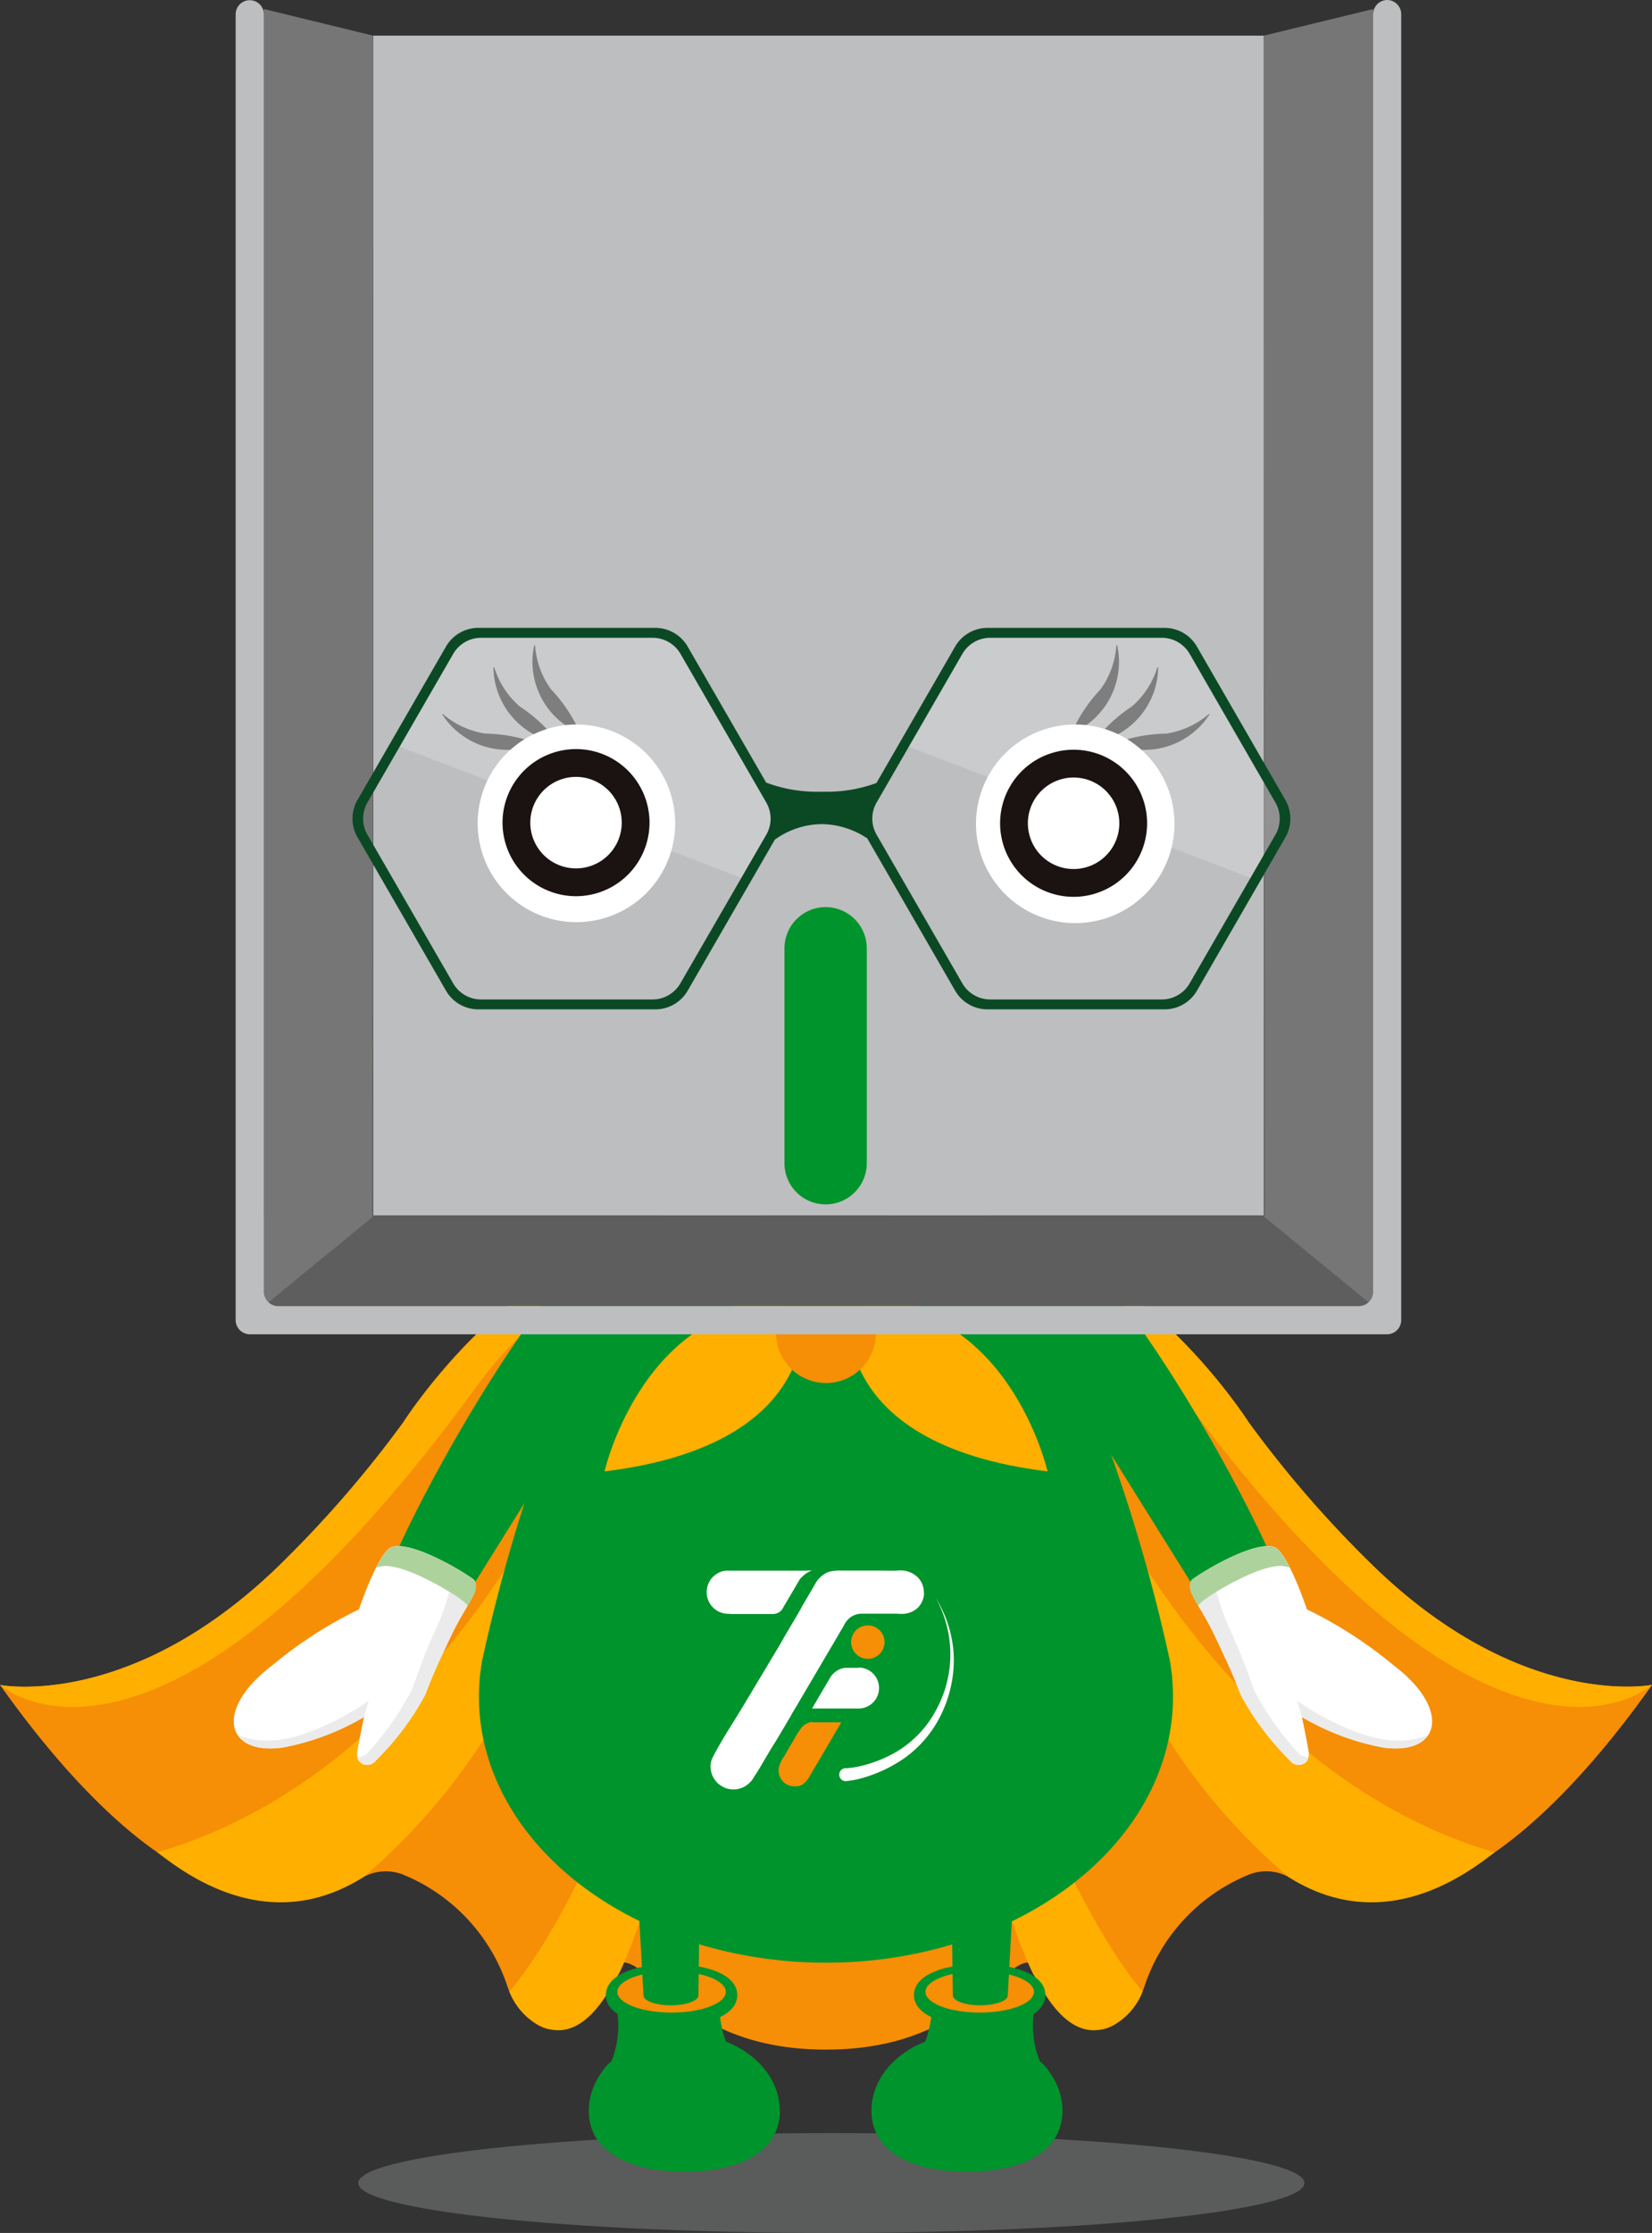 <svg id="Group_2349" data-name="Group 2349" xmlns="http://www.w3.org/2000/svg" xmlns:xlink="http://www.w3.org/1999/xlink" width="65.238" height="88.121" viewBox="0 0 65.238 88.121">
  <rect x="0" y="0" width="65.238" height="88.121" fill="#333333" stroke="none"/>
  <defs>
    <clipPath id="clip-path">
      <rect id="Rectangle_1176" data-name="Rectangle 1176" width="65.238" height="88.121" fill="none"/>
    </clipPath>
    <clipPath id="clip-path-3">
      <rect id="Rectangle_1167" data-name="Rectangle 1167" width="37.366" height="3.941" fill="none"/>
    </clipPath>
    <clipPath id="clip-path-4">
      <rect id="Rectangle_1172" data-name="Rectangle 1172" width="14.858" height="9.578" fill="none"/>
    </clipPath>
    <clipPath id="clip-path-5">
      <path id="Path_15362" data-name="Path 15362" d="M37.626,47.914l.969-1.678a1.289,1.289,0,0,0,0-1.29l-3.444-5.965a1.294,1.294,0,0,0-1.117-.644H27.146a1.3,1.3,0,0,0-1.117.644l-2.119,3.67Z" transform="translate(-23.91 -38.337)" fill="none"/>
    </clipPath>
    <linearGradient id="linear-gradient" x1="-1.422" y1="4.071" x2="-1.368" y2="4.071" gradientUnits="objectBoundingBox">
      <stop offset="0" stop-color="#1a1311"/>
      <stop offset="1" stop-color="#fff"/>
    </linearGradient>
    <clipPath id="clip-path-7">
      <path id="Path_15363" data-name="Path 15363" d="M68.326,47.914l.969-1.678a1.289,1.289,0,0,0,0-1.29l-3.444-5.965a1.294,1.294,0,0,0-1.117-.644H57.846a1.3,1.3,0,0,0-1.117.644l-2.119,3.67Z" transform="translate(-54.61 -38.337)" fill="none"/>
    </clipPath>
    <linearGradient id="linear-gradient-2" x1="-3.096" y1="4.071" x2="-3.042" y2="4.071" xlink:href="#linear-gradient"/>
  </defs>
  <g id="Group_2322" data-name="Group 2322" clip-path="url(#clip-path)">
    <g id="Group_2321" data-name="Group 2321">
      <g id="Group_2320" data-name="Group 2320" clip-path="url(#clip-path)">
        <g id="Group_2309" data-name="Group 2309" transform="translate(14.147 84.18)" opacity="0.3">
          <g id="Group_2308" data-name="Group 2308">
            <g id="Group_2307" data-name="Group 2307" clip-path="url(#clip-path-3)">
              <path id="Path_15309" data-name="Path 15309" d="M58.967,130.5c0,1.088-8.364,1.97-18.683,1.97S21.6,131.587,21.6,130.5s8.364-1.97,18.683-1.97,18.683.882,18.683,1.97" transform="translate(-21.601 -128.529)" fill="#b6b7b8"/>
            </g>
          </g>
        </g>
        <path id="Path_15310" data-name="Path 15310" d="M53.971,87.173a44.506,44.506,0,0,1-4.661-5.414s-5.016-7.886-11.546-7.465l0-.007-5.14-.014H32.61l-5.139.014,0,.007c-6.529-.421-11.545,7.465-11.545,7.465a44.566,44.566,0,0,1-4.661,5.414C5.266,93.173,0,92.122,0,92.122c4.871,6.857,8.16,7.632,8.16,7.632a5.966,5.966,0,0,0,6.19-.05,1.843,1.843,0,0,1,1.6-.083A7.214,7.214,0,0,1,20.033,104a2.857,2.857,0,0,0,.834,1.271c1.728,1.5,2.47-1.2,2.47-1.2.208-.96.954-.928.954-.928,1.312-.653,2.4,3.37,8.319,3.37h.017c5.916,0,7.007-4.023,8.319-3.37,0,0,.745-.031.954.928,0,0,.742,2.7,2.47,1.2A2.851,2.851,0,0,0,45.2,104,7.215,7.215,0,0,1,49.29,99.62a1.841,1.841,0,0,1,1.6.083,5.966,5.966,0,0,0,6.19.05s3.29-.775,8.161-7.632c0,0-5.266,1.051-11.267-4.949" transform="translate(0 -25.627)" fill="#f68e06"/>
        <path id="Path_15311" data-name="Path 15311" d="M35.009,108.436c1.011-2,3.131-8.572,4.765-20.085,0,0-4.94,15.963-9.063,20.725a2.582,2.582,0,0,0,.753,1.054c2.1,1.666,3.389-1.559,3.544-1.7" transform="translate(-10.597 -30.485)" fill="#ffaf00"/>
        <path id="Path_15312" data-name="Path 15312" d="M9.489,102.794c.96.732,4.308,3.4,8.136.975a24.515,24.515,0,0,0,8.62-17.714S20.9,99.472,9.489,102.794" transform="translate(-3.274 -29.693)" fill="#ffaf00"/>
        <path id="Path_15313" data-name="Path 15313" d="M18.994,80.1a16.515,16.515,0,0,1,8.476-5.819c-6.528-.42-11.542,7.472-11.542,7.472a44.505,44.505,0,0,1-4.661,5.414C5.266,93.172,0,92.121,0,92.121S6.215,97.8,18.994,80.1" transform="translate(0 -25.626)" fill="#ffaf00"/>
        <path id="Path_15314" data-name="Path 15314" d="M59.823,108.436c-1.011-2-3.131-8.572-4.765-20.085,0,0,4.94,15.963,9.063,20.725a2.582,2.582,0,0,1-.753,1.054c-2.1,1.666-3.389-1.559-3.544-1.7" transform="translate(-18.998 -30.485)" fill="#ffaf00"/>
        <path id="Path_15315" data-name="Path 15315" d="M81.291,102.794c-.96.732-4.308,3.4-8.136.975a24.513,24.513,0,0,1-8.62-17.714s5.344,13.417,16.756,16.739" transform="translate(-22.268 -29.693)" fill="#ffaf00"/>
        <path id="Path_15316" data-name="Path 15316" d="M66.14,80.1a16.515,16.515,0,0,0-8.476-5.819c6.528-.42,11.542,7.472,11.542,7.472a44.505,44.505,0,0,0,4.661,5.414c6,6,11.267,4.949,11.267,4.949S78.92,97.8,66.14,80.1" transform="translate(-19.897 -25.626)" fill="#ffaf00"/>
        <path id="Path_15317" data-name="Path 15317" d="M56.255,86.528c0-.027,0-.053-.005-.08s-.007-.049-.01-.074,0-.026-.005-.04c-.018-.146-.039-.295-.062-.445a66.355,66.355,0,0,0-2.681-9.139L51.4,64.972c-.022-3.146-1.669-6.509-8.82-6.07-7.151-.439-8.8,2.924-8.82,6.07L31.675,76.75a66.44,66.44,0,0,0-2.68,9.139c-.022.15-.044.3-.062.445,0,.014,0,.026-.005.04s-.007.049-.01.074,0,.053-.005.08c-.43,4.721,3.26,8.985,8.922,10.587a17.438,17.438,0,0,0,4.748.651h0a17.442,17.442,0,0,0,4.748-.651c5.662-1.6,9.353-5.866,8.922-10.587" transform="translate(-9.965 -20.31)" fill="#00942c"/>
        <path id="Path_15318" data-name="Path 15318" d="M34.446,75.235a2.34,2.34,0,0,0-1.239-1.442c-2.294-1.04-9.233,10.989-10.417,14.735-.139.257.546.891,1.154,1.214a1.7,1.7,0,0,0,1.356.226.482.482,0,0,0,.259-.388l6.18-9.9a2.259,2.259,0,0,0,2.354-1.4,3.872,3.872,0,0,0,.353-3.04" transform="translate(-7.858 -25.44)" fill="#00942c"/>
        <path id="Path_15319" data-name="Path 15319" d="M19.041,95.659a16.738,16.738,0,0,0-3.435,2.218c-2.248,1.7-1.884,3.539.4,3.24a9.96,9.96,0,0,0,3.233-1.209s-.194.893-.268,1.373c-.08.516.448.679.754.326a10.907,10.907,0,0,0,1.925-2.565c.366-.951.509-1.237,1.011-2.3.377-.8.76-1.33.924-1.7.116-.258.08-.491-.029-.57-.551-.405-2.439-1.5-3.2-1.278-.528.11-1.315,2.459-1.315,2.459" transform="translate(-4.863 -32.148)" fill="#fff"/>
        <path id="Path_15320" data-name="Path 15320" d="M21.9,102.114a11.026,11.026,0,0,0,1.81-2.569c.366-.952.438-1.3.939-2.362.377-.8.508-1.506.673-1.873,0-.009.328.221.331.212.054.036.1.071.144.1a2.356,2.356,0,0,1,.3.275c-.185.36-.529.861-.869,1.584-.5,1.064-.645,1.349-1.011,2.3a10.89,10.89,0,0,1-1.924,2.565.411.411,0,0,1-.747-.117.052.052,0,0,0,.047.017c.067-.031.247-.067.3-.132" transform="translate(-7.436 -32.886)" fill="#ebebeb"/>
        <path id="Path_15321" data-name="Path 15321" d="M15.241,104.037c1.846.177,4.27-1.563,4.27-1.563s-.09.284-.192.648a10.01,10.01,0,0,1-3.229,1.206c-.9.117-1.491-.1-1.754-.5a2.775,2.775,0,0,0,.905.208" transform="translate(-4.947 -35.358)" fill="#ebebeb"/>
        <path id="Path_15322" data-name="Path 15322" d="M22.806,93.977a1.3,1.3,0,0,0-.131.037c.214-.424.445-.774.642-.815.76-.225,2.649.872,3.2,1.278.109.079.145.312.029.57a5.19,5.19,0,0,1-.25.461,2.828,2.828,0,0,0-.289-.253c-.551-.405-2.44-1.5-3.2-1.278" transform="translate(-7.824 -32.148)" fill="#aed29c"/>
        <path id="Path_15323" data-name="Path 15323" d="M59.756,75.235a2.34,2.34,0,0,1,1.239-1.442c2.294-1.04,9.233,10.989,10.417,14.735.139.257-.546.891-1.154,1.214a1.7,1.7,0,0,1-1.356.226.482.482,0,0,1-.259-.388l-6.18-9.9a2.259,2.259,0,0,1-2.354-1.4,3.872,3.872,0,0,1-.353-3.04" transform="translate(-20.561 -25.44)" fill="#00942c"/>
        <path id="Path_15324" data-name="Path 15324" d="M76.361,95.659A16.751,16.751,0,0,1,79.8,97.877c2.248,1.7,1.884,3.539-.4,3.24a9.956,9.956,0,0,1-3.232-1.209s.193.893.267,1.373c.08.516-.448.679-.754.326a10.907,10.907,0,0,1-1.924-2.565c-.366-.951-.509-1.237-1.011-2.3-.377-.8-.76-1.33-.925-1.7-.116-.258-.08-.491.029-.57.551-.405,2.439-1.5,3.2-1.278.527.11,1.315,2.459,1.315,2.459" transform="translate(-24.756 -32.148)" fill="#fff"/>
        <path id="Path_15325" data-name="Path 15325" d="M76.139,102.114a11.026,11.026,0,0,1-1.81-2.569,25.416,25.416,0,0,0-.939-2.362c-.377-.8-.508-1.506-.673-1.873,0-.009-.328.221-.331.212-.054.036-.1.071-.144.1a2.356,2.356,0,0,0-.3.275c.185.36.529.861.869,1.584.5,1.064.645,1.349,1.011,2.3a10.89,10.89,0,0,0,1.924,2.565.411.411,0,0,0,.747-.117.052.052,0,0,1-.047.017c-.067-.031-.247-.067-.3-.132" transform="translate(-24.822 -32.886)" fill="#ebebeb"/>
        <path id="Path_15326" data-name="Path 15326" d="M82.473,104.037c-1.846.177-4.27-1.563-4.27-1.563s.09.284.192.648a10.01,10.01,0,0,0,3.229,1.206c.9.117,1.491-.1,1.754-.5a2.775,2.775,0,0,1-.905.208" transform="translate(-26.984 -35.358)" fill="#ebebeb"/>
        <path id="Path_15327" data-name="Path 15327" d="M75.557,93.977a1.3,1.3,0,0,1,.13.037c-.214-.424-.445-.774-.642-.815-.76-.225-2.649.872-3.2,1.278-.109.079-.145.312-.029.57a5.191,5.191,0,0,0,.25.461,2.9,2.9,0,0,1,.289-.253c.551-.405,2.44-1.5,3.2-1.278" transform="translate(-24.756 -32.148)" fill="#aed29c"/>
        <path id="Path_15328" data-name="Path 15328" d="M60.364,123.909a1.281,1.281,0,0,0-.536-1.1,3.725,3.725,0,0,1-.047-2.723l-4.2.073s.086,2.438-1.227,2.882c.968,1.227,2.35,1.329,3,2.742a2.884,2.884,0,0,1,1.288-.331,2.02,2.02,0,0,0,.365-.043l.029,0,0,0a1.6,1.6,0,0,0,1.331-1.492" transform="translate(-18.754 -41.435)" fill="#00942c"/>
        <path id="Path_15329" data-name="Path 15329" d="M55.8,119.59c0,.451.959.817,2.142.817s2.142-.365,2.142-.817-.959-.817-2.142-.817-2.142.365-2.142.817" transform="translate(-19.253 -40.982)" fill="#590c73"/>
        <path id="Path_15330" data-name="Path 15330" d="M52.544,125.589c0,1.675,1.688,2.406,3.771,2.406s3.772-.731,3.772-2.406-1.688-3.032-3.772-3.032-3.771,1.357-3.771,3.032" transform="translate(-18.13 -42.288)" fill="#00942c"/>
        <path id="Path_15331" data-name="Path 15331" d="M55.109,119.568c0-.844,1.3-1.222,2.594-1.222s2.594.378,2.594,1.222-1.3,1.222-2.594,1.222-2.594-.378-2.594-1.222" transform="translate(-19.015 -40.835)" fill="#00942c"/>
        <path id="Path_15332" data-name="Path 15332" d="M55.8,119.59c0,.451.959.817,2.142.817s2.142-.365,2.142-.817-.959-.817-2.142-.817-2.142.365-2.142.817" transform="translate(-19.253 -40.982)" fill="#f68e06"/>
        <path id="Path_15333" data-name="Path 15333" d="M57.344,108.883h2.647l-.408,7.435c0,.215-.486.39-1.085.39s-1.085-.175-1.085-.39l-.07-5.575Z" transform="translate(-19.786 -37.57)" fill="#00942c"/>
        <path id="Path_15334" data-name="Path 15334" d="M36.03,123.909a1.281,1.281,0,0,1,.536-1.1,3.725,3.725,0,0,0,.047-2.723l4.2.073s-.086,2.438,1.227,2.882c-.968,1.227-2.35,1.329-3,2.742a2.884,2.884,0,0,0-1.288-.331,2.019,2.019,0,0,1-.365-.043l-.029,0,0,0a1.6,1.6,0,0,1-1.331-1.492" transform="translate(-12.432 -41.435)" fill="#00942c"/>
        <path id="Path_15335" data-name="Path 15335" d="M41.506,119.59c0,.451-.959.817-2.142.817s-2.142-.365-2.142-.817.96-.817,2.142-.817,2.142.365,2.142.817" transform="translate(-12.843 -40.982)" fill="#590c73"/>
        <path id="Path_15336" data-name="Path 15336" d="M43.044,125.589c0,1.675-1.689,2.406-3.772,2.406s-3.772-.731-3.772-2.406,1.688-3.032,3.772-3.032,3.772,1.357,3.772,3.032" transform="translate(-12.249 -42.288)" fill="#00942c"/>
        <path id="Path_15337" data-name="Path 15337" d="M39.125,120.791c-1.292,0-2.594-.378-2.594-1.222s1.3-1.223,2.594-1.223,2.594.378,2.594,1.223-1.3,1.222-2.594,1.222" transform="translate(-12.605 -40.835)" fill="#00942c"/>
        <path id="Path_15338" data-name="Path 15338" d="M41.506,119.59c0,.451-.959.817-2.142.817s-2.142-.365-2.142-.817.96-.817,2.142-.817,2.142.365,2.142.817" transform="translate(-12.843 -40.982)" fill="#f68e06"/>
        <path id="Path_15339" data-name="Path 15339" d="M40.822,108.883H38.175l.408,7.435c0,.215.486.39,1.085.39s1.085-.175,1.085-.39l.07-5.575Z" transform="translate(-13.172 -37.57)" fill="#00942c"/>
        <path id="Path_15340" data-name="Path 15340" d="M50.8,100.5a.239.239,0,0,0-.044,0v0h-.4c-.02,0-.041,0-.062,0l-.028,0a.808.808,0,0,0-.566.349l0,0-.045.076-.034.057-.18.307-.244.415-.233.4h.273l1.12,0h.4v0a.241.241,0,0,0,.044,0,.808.808,0,0,0,0-1.616" transform="translate(-16.895 -34.679)" fill="#fff"/>
        <path id="Path_15341" data-name="Path 15341" d="M46.487,94.642l-.764,0-.635,0-.534,0H44.4l-.738,0h-.324a.855.855,0,0,0,.054,1.7H43.4c.074,0,.147.01.221.01.222,0,.445,0,.666,0h.139l.8,0a.48.48,0,0,0,.16-.033.459.459,0,0,0,.186-.14l.033-.058.026-.045.25-.422.208-.354.189-.321a1.183,1.183,0,0,1,.176-.172,1.127,1.127,0,0,1,.3-.176Z" transform="translate(-14.692 -32.656)" fill="#fff"/>
        <path id="Path_15342" data-name="Path 15342" d="M51.272,95.532a.851.851,0,0,1-.267.591.92.92,0,0,1-.639.223c-.044,0-.089,0-.134,0l0-.007-1.4,0c-.02,0-.041,0-.06,0a.381.381,0,0,0-.048.005l-.041.006-.007,0H48.67l-.048.012a.674.674,0,0,0-.125.044l-.024.011a.8.8,0,0,0-.124.077.277.277,0,0,0-.033.028l-.035.03,0,.005a.365.365,0,0,0-.028.027.572.572,0,0,0-.051.061.682.682,0,0,0-.067.1c-.009.014-.016.029-.024.044s-.01.023-.015.034l-.415.705-.009.015-1.55,2.634a1.4,1.4,0,0,0-.092.155l-.015.03-.41.694c-.254.432-.3.478-.551.909-.075.127-.15.253-.225.381-.057.1-.116.193-.176.288-.03.047-.065.092-.093.141a1.185,1.185,0,0,1-.086.136,1,1,0,0,1-.212.2.9.9,0,0,1-.867.094c-.06-.031-.12-.064-.177-.1a.9.9,0,0,1-.377-.766.76.76,0,0,1,.077-.316c.351-.694.793-1.342,1.191-2.01l.9-1.5.17-.286q.141-.238.286-.474c.157-.258.3-.527.458-.787l.425-.72L46.481,96l.449-.76a1.124,1.124,0,0,1,.475-.507.729.729,0,0,1,.168-.061,1.752,1.752,0,0,1,.43-.033c.135,0,.27,0,.4,0s.282,0,.422,0h0l.661,0c.247,0,.5.011.742,0a.976.976,0,0,1,.812.282.77.77,0,0,1,.086.112.853.853,0,0,1,.138.5" transform="translate(-14.78 -32.656)" fill="#fff"/>
        <path id="Path_15343" data-name="Path 15343" d="M48.294,103.758a.142.142,0,0,0-.037,0l-.037.006h-.005l-.037.009a.5.5,0,0,0-.1.035l-.018.009a.561.561,0,0,0-.1.058.262.262,0,0,0-.026.021.324.324,0,0,0-.028.024l-.024.025a2.852,2.852,0,0,0-.341.531c-.131.208-.251.423-.373.637a1.14,1.14,0,0,0-.223.536c0,.008,0,.015,0,.023a.622.622,0,0,0,.291.527.63.63,0,0,0,.232.088.6.6,0,0,0,.078.007h.064l.028,0h.006l.027,0,.016,0,.037-.007.014,0a.108.108,0,0,0,.023-.009.548.548,0,0,0,.142-.065.2.2,0,0,0,.02-.012l.022-.018a1.043,1.043,0,0,0,.256-.336c.195-.327.166-.277.359-.605l.591-1.007.189-.325.071-.12,0-.007v-.014l-1.081,0-.045,0" transform="translate(-16.2 -35.8)" fill="#f68e06"/>
        <path id="Path_15344" data-name="Path 15344" d="M51.978,97.938a.66.66,0,1,0,.66.66.66.66,0,0,0-.66-.66" transform="translate(-17.707 -33.793)" fill="#f68e06"/>
        <path id="Path_15345" data-name="Path 15345" d="M50.9,103a3.017,3.017,0,0,0,.528-.076,4.913,4.913,0,0,0,.533-.152,5.027,5.027,0,0,0,1.006-.474,4.228,4.228,0,0,0,1.495-1.628,4.574,4.574,0,0,0-.036-4.394,4.733,4.733,0,0,1,.709,2.2,4.89,4.89,0,0,1-.443,2.3,4.533,4.533,0,0,1-1.512,1.836,5.61,5.61,0,0,1-1.632.771,3.364,3.364,0,0,1-.615.122A.256.256,0,1,1,50.88,103H50.9Z" transform="translate(-17.476 -33.22)" fill="#fff"/>
        <path id="Path_15346" data-name="Path 15346" d="M46.318,76.978a6.824,6.824,0,0,0,6.615-5.164,13.859,13.859,0,0,0-2.993-1.187,3.821,3.821,0,0,1-7.245,0A13.872,13.872,0,0,0,39.7,71.813a6.826,6.826,0,0,0,6.616,5.164" transform="translate(-13.699 -24.369)" fill="#ffaf00"/>
        <path id="Path_15347" data-name="Path 15347" d="M44.268,78.523s1.12,5.542-7.818,6.634c0,0,1.584-6.977,7.818-6.634" transform="translate(-12.577 -27.09)" fill="#ffaf00"/>
        <path id="Path_15348" data-name="Path 15348" d="M51.2,78.523s-1.12,5.542,7.818,6.634c0,0-1.584-6.977-7.818-6.634" transform="translate(-17.65 -27.09)" fill="#ffaf00"/>
        <path id="Path_15349" data-name="Path 15349" d="M50.736,79.286a1.971,1.971,0,1,1-1.971-1.971,1.971,1.971,0,0,1,1.971,1.971" transform="translate(-16.146 -26.677)" fill="#f68e06"/>
        <rect id="Rectangle_1168" data-name="Rectangle 1168" width="43.771" height="3.583" transform="translate(10.42 47.962)" fill="#828283"/>
        <rect id="Rectangle_1169" data-name="Rectangle 1169" width="43.771" height="3.583" transform="translate(10.42 47.962)" fill="#5f5e5e"/>
        <rect id="Rectangle_1170" data-name="Rectangle 1170" width="35.175" height="46.556" transform="translate(14.736 1.406)" fill="#bdbebf"/>
        <path id="Path_15350" data-name="Path 15350" d="M20.225,1.593,15.91.543V51.731L20.2,48.214Z" transform="translate(-5.49 -0.187)" fill="#767676"/>
        <path id="Path_15351" data-name="Path 15351" d="M76.205,1.593,80.521.543V51.731L76.23,48.214Z" transform="translate(-26.294 -0.187)" fill="#767676"/>
        <path id="Path_15352" data-name="Path 15352" d="M59.686,0a.562.562,0,0,0-.557.565V50.98a.566.566,0,0,1-.565.565H15.888a.566.566,0,0,1-.565-.565V.565a.557.557,0,1,0-1.114,0V52.1a.563.563,0,0,0,.565.557h44.9a.562.562,0,0,0,.564-.557V.565A.562.562,0,0,0,59.686,0" transform="translate(-4.903)" fill="#bdbebf"/>
        <path id="Path_15353" data-name="Path 15353" d="M48.925,54.659A1.625,1.625,0,0,0,47.3,56.284v8.481a1.625,1.625,0,0,0,3.25,0V56.284a1.625,1.625,0,0,0-1.625-1.625" transform="translate(-16.321 -18.86)" fill="#00942c"/>
        <path id="Path_15354" data-name="Path 15354" d="M66.13,43a6.045,6.045,0,0,1,1.384-1.249,3.346,3.346,0,0,0,1-1.525.031.031,0,0,1,.039-.022,3.058,3.058,0,0,1-1.875,2.783,1.481,1.481,0,0,1-.52.069A.035.035,0,0,1,66.13,43" transform="translate(-22.815 -13.871)" fill="#5f5e5e"/>
        <path id="Path_15355" data-name="Path 15355" d="M67.5,44.116a6.035,6.035,0,0,1,1.837-.315A3.343,3.343,0,0,0,71,43.046a.031.031,0,0,1,.045,0A3.058,3.058,0,0,1,67.968,44.4a1.478,1.478,0,0,1-.476-.22.034.034,0,0,1,.01-.06" transform="translate(-23.283 -14.85)" fill="#5f5e5e"/>
        <path id="Path_15356" data-name="Path 15356" d="M64.742,42.147A6.048,6.048,0,0,1,65.8,40.615a3.341,3.341,0,0,0,.622-1.712.03.03,0,0,1,.033-.029,3.059,3.059,0,0,1-1.192,3.137,1.484,1.484,0,0,1-.49.185.034.034,0,0,1-.036-.048" transform="translate(-22.338 -13.413)" fill="#5f5e5e"/>
        <path id="Path_15357" data-name="Path 15357" d="M62.765,43.655a3.919,3.919,0,1,1-1.009.133,3.9,3.9,0,0,1,1.009-.133" transform="translate(-20.307 -15.063)" fill="#fff"/>
        <path id="Path_15358" data-name="Path 15358" d="M32.172,43a6.046,6.046,0,0,0-1.384-1.249,3.346,3.346,0,0,1-1-1.525.031.031,0,0,0-.039-.022,3.058,3.058,0,0,0,1.875,2.783,1.481,1.481,0,0,0,.52.069A.035.035,0,0,0,32.172,43" transform="translate(-10.264 -13.871)" fill="#5f5e5e"/>
        <path id="Path_15359" data-name="Path 15359" d="M30.206,44.116a6.035,6.035,0,0,0-1.837-.315,3.343,3.343,0,0,1-1.658-.755.031.031,0,0,0-.045,0A3.058,3.058,0,0,0,29.74,44.4a1.478,1.478,0,0,0,.476-.22.034.034,0,0,0-.01-.06" transform="translate(-9.201 -14.85)" fill="#5f5e5e"/>
        <path id="Path_15360" data-name="Path 15360" d="M33.888,42.147a6.031,6.031,0,0,0-1.062-1.532A3.341,3.341,0,0,1,32.2,38.9a.03.03,0,0,0-.033-.029,3.059,3.059,0,0,0,1.192,3.137,1.484,1.484,0,0,0,.49.185.034.034,0,0,0,.036-.048" transform="translate(-11.068 -13.413)" fill="#5f5e5e"/>
        <path id="Path_15361" data-name="Path 15361" d="M32.708,43.655a3.9,3.9,0,1,1-2.272,7.072,3.9,3.9,0,0,1,2.272-7.072" transform="translate(-9.942 -15.063)" fill="#fff"/>
        <g id="Group_2314" data-name="Group 2314" transform="translate(15.66 25.109)" opacity="0.2" style="mix-blend-mode: multiply;isolation: isolate">
          <g id="Group_2313" data-name="Group 2313">
            <g id="Group_2312" data-name="Group 2312" clip-path="url(#clip-path-4)">
              <g id="Group_2311" data-name="Group 2311" transform="translate(0 0)">
                <g id="Group_2310" data-name="Group 2310" clip-path="url(#clip-path-5)">
                  <rect id="Rectangle_1171" data-name="Rectangle 1171" width="12.012" height="16.295" transform="translate(-1.638 9.289) rotate(-80)" fill="url(#linear-gradient)"/>
                </g>
              </g>
            </g>
          </g>
        </g>
        <g id="Group_2319" data-name="Group 2319" transform="translate(35.767 25.109)" opacity="0.2" style="mix-blend-mode: multiply;isolation: isolate">
          <g id="Group_2318" data-name="Group 2318">
            <g id="Group_2317" data-name="Group 2317" clip-path="url(#clip-path-4)">
              <g id="Group_2316" data-name="Group 2316" transform="translate(0 0)">
                <g id="Group_2315" data-name="Group 2315" clip-path="url(#clip-path-7)">
                  <rect id="Rectangle_1173" data-name="Rectangle 1173" width="12.012" height="16.295" transform="matrix(0.174, -0.985, 0.985, 0.174, -1.638, 9.289)" fill="url(#linear-gradient-2)"/>
                </g>
              </g>
            </g>
          </g>
        </g>
        <path id="Path_15364" data-name="Path 15364" d="M58.092,44.622,54.6,38.57a1.477,1.477,0,0,0-1.278-.739H46.33a1.477,1.477,0,0,0-1.278.738l-3.108,5.384a5.664,5.664,0,0,1-2.087.344h-.136a5.65,5.65,0,0,1-2.132-.36l-3.1-5.367a1.477,1.477,0,0,0-1.278-.739H26.223a1.477,1.477,0,0,0-1.278.738l-3.494,6.052a1.475,1.475,0,0,0,0,1.476l3.494,6.052a1.476,1.476,0,0,0,1.278.738h6.989a1.476,1.476,0,0,0,1.278-.738l3.442-5.961a3.232,3.232,0,0,1,1.857-.612,3.312,3.312,0,0,1,1.792.562l3.471,6.011a1.476,1.476,0,0,0,1.278.738h6.989A1.476,1.476,0,0,0,54.6,52.15L58.092,46.1a1.474,1.474,0,0,0,0-1.476M34.2,51.862a1.271,1.271,0,0,1-1.1.634H26.33a1.273,1.273,0,0,1-1.1-.634l-3.387-5.868a1.271,1.271,0,0,1,0-1.269l3.388-5.868a1.272,1.272,0,0,1,1.1-.634h6.775a1.271,1.271,0,0,1,1.1.634l3.388,5.868a1.271,1.271,0,0,1,0,1.269Zm23.5-5.868-3.388,5.868a1.271,1.271,0,0,1-1.1.634H46.437a1.273,1.273,0,0,1-1.1-.634l-3.387-5.868a1.271,1.271,0,0,1,0-1.269l3.388-5.868a1.271,1.271,0,0,1,1.1-.634h6.775a1.273,1.273,0,0,1,1.1.634L57.7,44.726a1.271,1.271,0,0,1,0,1.269" transform="translate(-7.333 -13.053)" fill="#0b4925"/>
        <path id="Path_15365" data-name="Path 15365" d="M65.767,47.762a2.354,2.354,0,1,1-2.88-1.671A2.354,2.354,0,0,1,65.767,47.762Z" transform="translate(-21.095 -15.876)" fill="none" stroke="#1a1311" stroke-miterlimit="10" stroke-width="1.097"/>
        <path id="Path_15366" data-name="Path 15366" d="M31.215,47.724a2.354,2.354,0,1,0,2.88-1.671A2.354,2.354,0,0,0,31.215,47.724Z" transform="translate(-10.743 -15.863)" fill="none" stroke="#1a1311" stroke-miterlimit="10" stroke-width="1.097"/>
      </g>
    </g>
  </g>
</svg>
